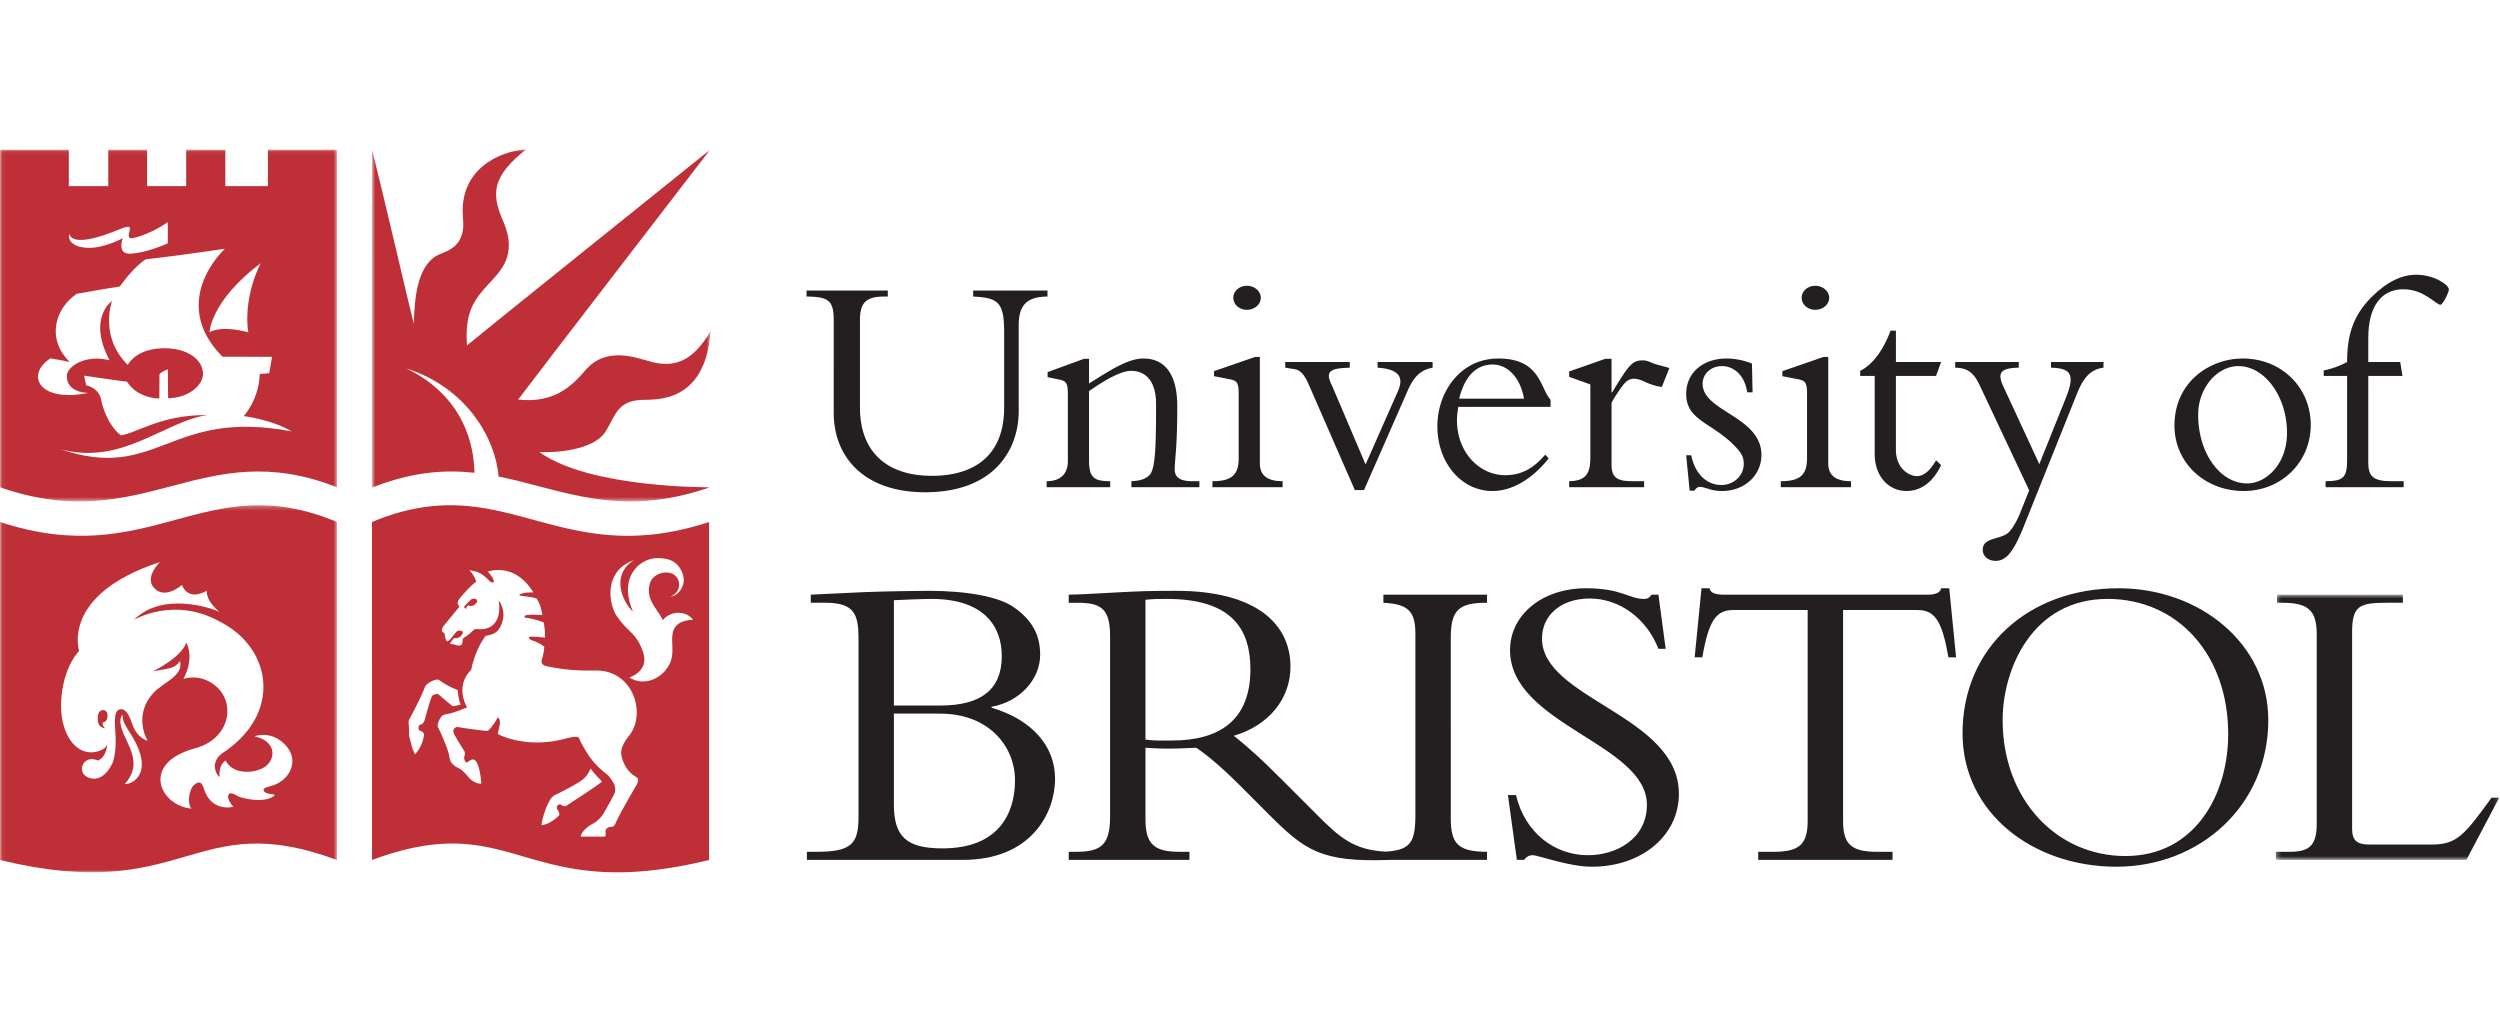 <svg 
    width="2500" 
    height="1026" 
    viewBox="0 0 543 158" 
    xmlns="http://www.w3.org/2000/svg" 
    xmlns:xlink="http://www.w3.org/1999/xlink"
>
<title>university-of-bristol-mark</title><defs><path id="a" d="M48.832.694V58.3H.303V.694z"/><path id="c" d="M.815.958h73.518v76.487H.815V.958z"/><path id="e" d="M.06 76.447V.046h73.141v76.4z"/><path id="g" d="M.06.278V80h73.146V.278H.06z"/></defs><g fill="none" fill-rule="evenodd"><path d="M194.154 122.576h10.002c10.837 0 16.302 7.32 16.302 14.451 0 7.223-3.52 14.816-15.746 14.816-7.781 0-10.558-2.502-10.558-9.539v-19.728zm-7.685 22.412c0 5.84-1.483 7.597-9.075 7.597h-2.134v1.758h33.897c14.914 0 20.006-10.279 20.006-17.595 0-7.223-5.092-12.875-13.796-15.467v-.188c6.205-1.11 10.556-6.017 10.556-11.295 0-4.449-1.852-7.6-5.65-10.28-3.335-2.41-10.466-3.616-18.615-3.616-1.762 0-8.8.092-13.896.28-2.683.093-9.075.463-11.668.553v1.761h3.242c6.482 0 7.133 2.778 7.133 8.056v38.436zm7.685-47.048c2.315-.093 6.116-.278 8.15-.278 11.393 0 15.282 5.928 15.282 12.412 0 7.224-4.445 10.742-13.336 10.742h-10.096V97.94zM254.544 128.412c-2.134 0-3.523.091-5.745-.185v-30.38c1.666-.185 2.87-.185 4.63-.185 14.274 0 18.157 6.671 18.157 15.281 0 11.115-6.754 15.47-17.042 15.47m68.437-29.917v-1.76h-22.508v1.76c5.185.276 6.949 1.665 6.949 6.668v39.457c0 6.017-1.147 7.586-6.447 7.931-7.065-.37-10.065-3.142-15.133-8.207l-7.311-7.318c-4.347-4.354-7.126-6.949-10.554-9.634 7.595-2.222 12.314-8.058 12.314-15.003 0-9.448-7.685-16.488-24.822-16.488-6.024 0-7.876.092-11.673.281-3.796.182-9.447.552-11.67.552v1.761h2.039c5.372 0 6.947 1.665 6.947 7.411v38.991c0 6.207-1.947 7.687-7.41 7.687h-1.575v1.758h26.216v-1.758h-2.134c-5.188 0-7.41-1.39-7.41-6.947v-15.654c1.483.094 2.686.19 4.724.19 2.504 0 3.986-.096 6.303-.19 2.224 1.484 5.469 4.168 9.543 8.243l6.11 6.118c8.007 8.014 11.423 10.545 26.505 9.998h20.997v-1.758c-6.391 0-7.872-1.853-7.872-7.317V106c0-6.205 2.038-7.503 7.872-7.503M329.277 140.267c1.947 8.244 8.428 13.06 15.652 13.06 6.207 0 12.78-3.613 12.78-10.928 0-13.341-29.729-17.412-29.729-33.62 0-7.691 7.04-13.433 16.488-13.433 7.776 0 9.354 2.317 12.596 2.317.738 0 1.108-.186 1.666-.927h1.481l1.574 11.762h-1.574c-2.594-6.668-8.52-10.925-14.913-10.925-6.113 0-10.375 3.515-10.375 8.703 0 13.15 29.733 16.676 29.733 33.713 0 9.076-8.06 15.84-18.895 15.84-5.093 0-11.574-2.502-12.87-2.502-.835 0-1.485.46-1.854 1.016h-1.574l-1.942-14.076h1.756M400.316 145.826c0 5.002 1.662 6.76 7.312 6.76h3.432v1.757h-29.178v-1.758h3.43c5.65 0 7.313-1.757 7.313-6.759v-45.753H376.51c-3.7 0-5.369 2.125-6.763 10.275h-1.664l1.482-15.002h1.758c.098.556.467.93 1.021 1.112.555.187 1.205.277 1.852.277h44.55c1.298 0 2.686-.277 2.874-1.389h1.756l1.484 15.002h-1.67c-1.387-8.15-3.055-10.275-6.758-10.275h-16.115v45.753M492.672 123.966c0-16.67-15.004-28.62-32.508-28.62-19.726 0-33.902 13.059-33.902 31.489 0 17.323 15.287 28.993 33.439 28.993 17.967 0 32.97-13.153 32.97-31.862m-8.708 3.055c0 13.15-7.221 26.486-22.316 26.486-14.914 0-26.674-12.22-26.674-29.541 0-11.115 6.478-26.304 22.78-26.304 15.284 0 26.21 12.136 26.21 29.359" fill="#231F20"/><g transform="translate(494 96.042)"><mask id="b" fill="#fff"><use xlink:href="#a"/></mask><path d="M41.703 58.3H.303v-1.757h3.054c4.262 0 5.834-1.39 5.834-6.115V9.398c0-4.906-1.48-6.944-7.314-6.944H.582V.694h27.32v1.76h-3.429c-6.016 0-7.596.648-7.596 6.39V51.54c0 2.5 1.023 3.429 3.707 3.429h13.613c5.465 0 7.13-2.131 12.97-10.187h1.665L41.703 58.3" fill="#231F20" mask="url(#b)"/></g><g transform="translate(80 -.958)"><mask id="d" fill="#fff"><use xlink:href="#c"/></mask><path d="M23.046 71.217c-.067-5.391-1.897-16.41-14.794-22.662 13.096 4.16 19.395 15.225 20.039 23.48 13.749 2.74 25.95 9.21 45.762 2.379l.068-.043s-26.07.237-36.972-7.65c5.63.213 12.112-1.062 14.236-4.25 2.264-3.395 2.498-6.902 8.075-7.082 3.133-.101 13.759.692 14.873-14.91-3.4 5.738-7.082 8.11-12.643 6.694-3.55-.905-10.03-3.621-14.661 1.912-3.824 4.568-7.931 6.94-14.484 6.233 2.622-3.541 41.683-54.254 41.683-54.254s-50.04 40.16-52.802 42.497c-.531-7.331 1.664-10.022 4.603-13.245 2.405-2.636 6.586-6.207 3.258-13.741C26.596 10.484 26.95 6.8 34.28.958c-5.844.425-14.761 4.355-13.706 15.086.638 6.48-3.953 7.04-5.631 7.968-4.355 2.408-4.923 9.42-5.064 14.874C9.385 37.115 3.047 9.863.816 1.045.814 1.05.815 74.37.815 74.37h.168c8.492-3.345 15.557-3.856 22.063-3.154" fill="#BE2F37" mask="url(#d)"/></g><path d="M227.512 30.68v1.304c-4.6.068-6.249 1.923-6.249 6.32v18.542c0 8.516-5.427 17.65-20.33 17.65-13.117 0-19.848-7.487-19.848-17.307V37.135c0-4.396-1.236-5.083-5.905-5.15v-1.306h17.65v1.305h-.619c-3.776 0-5.425 1.031-5.425 5.014V56.09c0 9.272 5.425 14.835 15.658 14.835 7.761 0 15.66-3.229 15.66-14.904V40.02c0-6.593-1.03-7.76-6.73-8.035V30.68h16.138M236.538 67.422c0 3.777.892 4.67 4.6 4.67v1.305h-13.804v-1.305c3.022 0 4.602-1.648 4.602-4.327V53.343c0-2.541-.275-3.022-2.06-3.366l-2.336-.48v-1.1l7.898-2.883h1.1v5.356c4.6-2.884 8.446-5.426 11.812-5.426 4.671 0 7.348 3.435 7.348 10.303 0 9.134-.48 10.919-.549 13.598-.068 1.854 1.031 2.747 3.846 2.747h1.511v1.305H245.74v-1.305c1.991-.07 3.16-.55 3.914-1.305 1.305-1.305 1.443-6.32 1.443-15.453 0-5.494-2.679-7.211-5.426-7.211-2.198 0-5.562 1.923-9.133 4.396v14.903M270.825 29.648c1.647 0 3.021 1.168 3.021 2.611 0 1.442-1.374 2.61-3.02 2.61-1.649 0-2.954-1.168-2.954-2.61 0-1.443 1.305-2.611 2.953-2.611m2.815 38.529c0 2.404 1.307 3.915 4.944 3.915v1.305H263.34v-1.305c4.19 0 5.701-1.373 5.701-5.013V53.275c0-2.679-.344-3.023-2.129-3.366l-3.228-.619v-1.098l8.928-3.09h1.03v23.075M294.27 74.015l-9.96-22.8c-1.03-2.405-1.923-3.229-3.02-3.435l-2.134-.343v-1.236h14.013v1.236c-4.19.137-5.494.686-3.847 3.915l7.281 17.1 7.006-15.864c1.237-2.817.618-4.808-4.396-5.15V46.2h11.95v1.236c-2.608.48-4.122 1.991-5.424 5.013l-9.477 21.565h-1.992M336.783 55.953v-1.58c-2.266-2.267-2.06-8.929-11.332-8.929-8.379 0-13.254 7.418-13.254 14.698 0 7.966 5.217 14.08 11.95 14.08 5.013 0 9.34-3.435 12.224-7.075l-.756-.824c-2.609 3.09-5.287 4.464-8.72 4.464-5.428 0-10.442-4.808-10.442-11.949 0-.894.14-1.854.275-2.885h20.055zm-19.85-1.787c1.582-6.386 5.016-7.416 7.284-7.416 3.295 0 6.041 2.953 6.796 7.416h-14.08zM350.027 68.384c0 2.815 1.03 3.708 4.463 3.708h2.611v1.305h-16.279v-1.305c3.504-.07 4.603-1.511 4.603-5.151V51.077l-4.603-1.65v-1.166l7.83-2.747h1.375v7.279h.137c3.433-5.631 4.258-6.936 6.523-6.936.826 0 1.031.069 2.336.619.686.274 1.924.548 3.572 1.029l-1.648 4.12a12.633 12.633 0 0 1-3.64-1.098c-.755-.343-1.579-.687-2.403-.687-1.238 0-1.994.825-2.68 1.785-.892 1.237-1.648 2.404-2.197 3.435v13.324M367.338 66.46c.822 4.121 3.432 6.456 6.525 6.456 2.745 0 4.875-2.061 4.875-4.532 0-1.443-.343-2.336-2.2-4.19-4.876-4.876-10.3-5.356-10.3-11.058 0-4.532 3.573-7.692 8.79-7.692 1.855 0 3.78.413 5.496 1.1l.136 6.249h-1.166c-.482-3.503-2.75-5.7-5.496-5.7-2.267 0-4.187 1.579-4.187 3.846 0 6.045 12.77 7.074 12.77 15.453 0 4.463-3.706 7.829-8.513 7.829-1.304 0-2.267-.206-3.023-.481-.756-.205-1.303-.412-1.853-.412-.413 0-.823.275-1.168.825h-1.03l-.756-7.693h1.1M394.275 29.648c1.65 0 3.023 1.168 3.023 2.611 0 1.442-1.373 2.61-3.023 2.61-1.645 0-2.95-1.168-2.95-2.61 0-1.443 1.305-2.611 2.95-2.611m2.818 38.529c0 2.404 1.305 3.915 4.944 3.915v1.305h-15.246v-1.305c4.191 0 5.7-1.373 5.7-5.013V53.275c0-2.679-.343-3.023-2.13-3.366l-3.227-.619v-1.098l8.928-3.09h1.031v23.075M421.61 46.201l-1.1 3.021h-8.719v16.003c0 4.325 3.09 5.768 4.531 5.768 1.51 0 2.885-1.167 4.187-3.434l1.1 1.03c-1.648 3.571-4.326 5.632-7.486 5.632-4.053 0-6.936-3.366-6.936-7.966V49.222h-3.158v-1.099c2.678-1.305 5.014-4.464 6.592-8.722h1.17v6.8h9.818M448.777 53.824c2.06-5.22.754-6.25-3.299-6.387v-1.236h11.401v1.236c-2.815.343-4.393 2.266-5.698 5.493l-11.675 29.121c-2.063 5.082-3.64 7.347-6.043 7.347-1.65 0-2.817-1.029-2.817-2.403 0-2.817 3.981-2.13 5.7-3.845.753-.758 1.785-2.542 2.333-3.915l2.061-5.152-10.645-22.595c-1.302-2.816-2.54-3.983-5.425-4.05V46.2h13.804v1.236c-4.189.068-4.668 1.305-3.295 4.188l7.76 16.76 5.838-14.56M472.293 60.005c0 8.035 6.523 14.216 15.039 14.216 8.174 0 14.561-6.25 14.561-14.353 0-8.174-6.387-14.424-14.766-14.424-7.143 0-14.834 5.083-14.834 14.56m5.15-2.335c0-5.906 4.19-10.576 8.721-10.576 5.77 0 10.578 6.662 10.578 14.492 0 6.866-4.601 10.988-8.654 10.988-5.906 0-10.645-6.594-10.645-14.904" fill="#231F20"/><g><path d="M521.809 49.222h-7.418V68.04c0 3.16 1.236 4.052 5.082 4.052h2.61v1.305h-16.961v-1.305c3.982 0 4.669-.893 4.669-4.739v-18.13h-5.084v-1.169c1.922-.41 3.573-1.03 5.084-1.853 0-5.7 1.237-10.028 5.289-14.08 3.364-3.365 6.59-4.876 9.75-4.876 3.846 0 7.075 2.198 7.075 3.228 0 .55-1.305 3.296-1.854 3.296-.963 0-3.504-3.364-8.037-3.364-4.943 0-7.623 3.914-7.623 10.576v5.22h6.938l.48 3.021" fill="#231F20"/><g transform="translate(0 .042)"><mask id="f" fill="#fff"><use xlink:href="#e"/></mask><path d="M53.939 39.707c-.566-3.046-.283-9.066 2.692-15.015-10.979 8.287-11.12 15.015-11.12 15.015s2.125-1.629 8.428 0M48.84 21.575s-13.316 1.913-17.14 2.267c-2.639 1.558-5.666 5.914-5.666 5.914s-3.117.46-9.349 1.594c-4.334 2.827-6.942 9.419-1.559 14.802-1.7-.354-1.7-.354-4.179-.779-5.312 3.4-2.833 9.704 8.216 7.508-3.116-.106-4.675-1.629-4.639-3.613-.071-2.16 4.144-4.851 9.279-3.47-4.888-9.243.53-12.891.53-12.891s-2.867 7.632 3.401 13.882c.566-.92 2.443-3.505 7.72-3.611 5.257-.106 8.56 2.476 8.64 5.453.071 2.621-3.258 5.383-7.578 5.383l-.071-6.262s-1.407.507-1.806 1.062c.006.288-.035 5.271-.035 5.271-1.701 0-5.17-.708-7.012-3.648-1.417-.141-9.314-1.31-9.314-1.31l.425 2.089s2.763.461 3.293 3.223c.643 3.342 2.55 6.41 4.25 7.65 3.293-.39 8.747-4.533 18.77-4.392-9.208 1.275-18.557 11.119-32.015 7.366 21.39 7.296 23.586-8.924 50.358-3.824-4.178-2.55-10.411-3.329-10.411-3.329s3.328-3.613 3.47-9.137c.425-.027.992-.071 2.055-.177.354-1.771.601-3.568.601-3.568s-5.843-.009-10.747-.009c-11.935-12.076.513-23.444.513-23.444m-29.889-.212c3.364.176 7.453-1.914 7.72-2.09 0 0-1.417 3.577 1.77 3.365 3.46-.231 7.443-2.005 8.004-2.266v-4.605c-.308.227-3.68 2.61-7.507 3.471-1.398.314-.921-.921-.78-1.629.142-.708.237-1.287-2.266-.248-10.235 4.25-10.766 1.346-10.766.991-.424.497-.245 2.796 3.825 3.011M73.201.046v73.325c-29.5-11.616-41.789 10.908-73.201 0V.046h14.945v7.915h8.571L23.515.046h8.429l.001 7.916 8.498-.001V.046h8.5v7.915l9.242.001V.046h15.016" fill="#BE2F37" mask="url(#f)"/></g><path d="M101.352 99.824s-.35-.174.316-.729c.082-.069.21.083.597.087.521.007.794-.173 1.226-.693.654-.79-.709-1.095-1.15-.714-.487.414-.835.847-1.25 1.227 0 0-.7.622.261.822zm25.252 37.041c-1.168.955-4.78 2.778-5.684 3.203-.902.426-1.192.683-1.858 2.002-.815 1.612-1.594 4.535-1.382 4.744 2.231-.352 3.825-2.229 3.825-2.229s.035-.46-.46-1.242c-.41-.644.39-1.343.885-.937.377.31.903.373 1.222.105.318-.265 7.277-4.69 7.596-5.206a30.263 30.263 0 0 1-2.497-2.813s-.478 1.416-1.647 2.373zm-27.197-19.407c-2.975-1.207-3.64-2.01-4.197-2.25-.496-.21-2.544.66-2.886 1.54-.92 2.373-2.974 6.25-3.275 6.8-.163.295-.337.638-.302 1.028.036.388.151 1.912.116 2.265-.036.356.017.817.158 1.17.142.354.33 1.875 1.107 3.4 1.736-1.736 1.99-4.296 1.877-3.79-.003.013.55-.937-.832-1.364-.393-.12-.335-1.144.088-1.275.514-.158.78-.302 1.028-1.22.248-.923 1.182-4.23 1.487-4.87.047-.098.133-.264.305-.344a3.42 3.42 0 0 1 .847-.252c.13-.02.38.121.455.198.472.477 2.926 2.468 2.926 2.468s1.098-.105 1.771-.388c-.426-.674-.602-2.304-.673-3.116zm-3.002-13.99s-1.036 1.276.133 1.595c.027.37.173 1.103.32 1.487.194.513.53.345.902-.08s.97-1.232 1.408-1.7c.398-.424 1.785-.272 1.222.583-.372.567-.664.72-1.142.825-.378.083-.492-.24-.903.32-.433.586-.896.996-.133.996.398 0 1.155.371 1.66.29.475-.074.528-.384.58-.81.052-.442-.034-.699.461-.973.636-.356 1.575-1.204 1.86-1.505.324-.346.742-.266 1.167-.266.425 0 2.478.248 3.701-1.585.861-1.292.956-3.053.637-4.647.584.584 1.37 2.421.956 4.142-.736 3.067-2.245 3.238-3.772 3.56-.637.901-2.266 3.221-3.133 7.437-.372.247-3.453 3.222-.877 8.103-.664.218-2.622 1.056-3.78 1.315-.779.18-1.43.22-1.744.595-.354.424-1.169 1.807-.744 2.495.301.491 2.231 4.808 2.39 6.138.16 1.326.64 1.642 1.115 2.072.532.477.877.45 1.621 1.01.752.562 1.377 1.578 2.072 2.123.743.584 1.576.85 2.16.795-.142-2.158-.603-4.283-1.275-4.99-.699-.738-1.576.316-1.788.371-.212.052-.509-.153-.638-.745-.133-.612.426-1.116-.106-1.912a49.673 49.673 0 0 1-2.046-3.375c-.69-1.35.482-1.713.771-1.644.691.157 4.834.717 5.471.77.637.051.99.16 1.276-.162.876-.98 1.38-1.698 1.885-2.709.93.693.292 2.021.027 3.595.265.232 6.268 3.26 14.52 1.064 3.445-.916 3.053-.194 3.381.442 2.001 3.88 3.418 5.38 5.791 7.278.708.567 1.203 1.487 1.522 2.017.32.533.4 1.478.142 2.092-.319.76-2.162 4.066-2.479 4.531-.602.886-1.388 1.63-2.055 1.983-2.089 1.116-2.61 2.118-2.84 2.898h5.364s.125-.28.062-.95c-.089-.937.761-1.095 1.027-1.15.265-.053.744.158 1.168-.85.8-1.898 3.914-7.189 4.18-7.668.265-.478 1.238-1.755.283-2.319-1.807-1.06-2.867-2.808-3.223-4.765-.142-.778-.057-2.06 1.7-4.248 3.754-4.673.956-14.306-7.4-14.129-4.74.1-7.378-.304-10.466-.92-1.129-.229-1.322-.835-1.08-1.526.248-.707.487-2.114.495-2.69-.814-.743-2.053-1.203-2.656-1.415-.648-.229-.974-.746-.318-.797.655-.054 3.134.212 3.134.212s.088-1.328-.266-3.276a14.29 14.29 0 0 0-3.824-1.028c-.373-.046-.7-.465.247-.6 1.24-.177 2.373.017 3.26-.037.052-.105-.426-2.584-1.303-3.585-.61-.185-.934-.27-3.054-.522-.744-.089-.78-.302-.284-.463.577-.182 1.532-.369 2.728-.292-.46-.635-3.542-6.257-9.934-4.565.716.875 1.062 1.282 1.274 1.885.191.54-.379.711-.902.161-2.019-2.127-3.082-2.074-4.383-2.314.85.825 1.222 1.65 1.514 2.471-1.46 1.036-3.532 3.506-3.825 3.984-.556.91.213 1.4.213 1.4l-3.427 4.177zm41.301-14.235c-6.533 2.283-5.57 9.326-3.806 12.041 2.302 3.541 4.25 3.612 5.72 7.772 1.145 3.246-.904 4.94-2.923 5.684 3.453 2.127 7.012-.07 8.287-2.195 2.348-3.129-.312-7.193 2.196-9.314.671-.567 1.806-.956 3.33-1.027-1.525-2.16-5.1-1.912-6.535.107-1.009-2.338-3.843-4.382-2.815-8.004.673-2.373 4.426-3.258 5.842-1.31.775 1.065.886 3.151-1.38 4.214 1.416-.106 4.107-2.55 2.266-5.878-1.293-2.339-3.47-2.517-5.24-2.517-3.224 0-8.57 3.686-5.153 11.635-1.966-1.752-5.153-7.862.211-11.208zm16.301-8.277v73.413c-40.583 9.881-41.754-11.687-73.2 0 .003.953-.014-73.42 0-73.413 28.897-12.112 40.16 10.836 73.2 0z" fill="#BE2F37"/><g transform="translate(0 77.042)"><mask id="h" fill="#fff"><use xlink:href="#g"/></mask><path d="M26.629 45.795s-1.284.838.325 4.368c1.607 3.526 3.604 6.81.129 10.685 1.97.024 6.27-2.574 1.669-10.318-1.058-1.783-2.2-3.018-2.123-4.735zm-4.353 1.663c1.064-.073 1.199-1.375 1.006-2.06-.227-.81-1.577-.91-1.902.12-.322 1.02-.041 2.01-.041 2.01.267.982 1.373 1.263 1.468 1.164-.614-.551-.448-.867-.531-1.234zm1.023 4.687c-.257 3.117-2.045 3.576-2.045 3.576-3.12-1.433-4.794 2.494-2.175 3.65 3.318 1.467 5.349-2.822 5.546-3.615.559-2.248.612-3.838.36-7.488-.212-3.111.556-3.582 1.068-3.666.51-.088 1.578-.13 2.643 3.113 1.067 3.24 3.367 3.709 3.367 3.709S28.732 46.004 33.365 41c2.154-2.326 6.547-3.648 5.734-6.906 0 0-.68 1.168-2.002 1.51-1.322.34-3.881.725-3.881.725s6.142-2.901 7.25-6.226c0 0 1.919 3.198-.64 7.888 0 0 2.437-.871 5.059.312 6.683 2.963 5.974 12.48-2.483 14.752-12.035 3.229-7.665 12.539-.773 13.11-.74-.47-.907-3.276.303-4.944.605-.537 1.685-1.623 2.37.66 1.21 4.034 4.742 4.362 6.38 3.858-.43-.364-1.235-1.59-1.135-2.297.202-1.412 1.966.055 2.607.236 4.74 1.346 7.26.17 7.53-.54-1.058-.218-.873-.097-1.546-.266-.626-.16-1.843-1.024.438-1.547 4.186-.96 6.489-5.28 3.732-8.606-2.632-3.18-5.95-2.693-7.027-2.256 4.539.978 4.767 4.63 2.454 6.49-2.017 1.514-7.027 2.118-8.742-1.244-1.084.784-1.463 2.036-1.277 3.598-.455-.17-2.355-2.873.469-5.11 13.096-8.443 10.983-22.631-.101-28.47l-.137-.06c-10.055-5.776-18.852-.504-18.852-.504 6.217-6.227 16.96-2.523 18.506-1.75 0 0-1.236-1.075-1.894-2.062-.852-1.277-.82-2.498-.82-2.498-4.264 2.38-5.365-1.277-5.365-1.277s-3.693 3.329-6.09.622c-2.096-2.37 1.297-5.583 1.297-5.583-21.634 7.1-17.534 19.317-17.534 19.317s-3.133 2.877-3.834 9.813c-.797 7.877 3.127 13.478 8.03 11.939 1.123-.351 1.68-.887 1.897-1.478l.01-.061zM73.202 3.914c.012-.007-.005 74.366 0 73.413-31.45-11.686-32.618 9.88-73.202 0V3.914c33.04 10.836 44.303-12.112 73.202 0z" fill="#BE2F37" mask="url(#h)"/></g></g></g></svg>